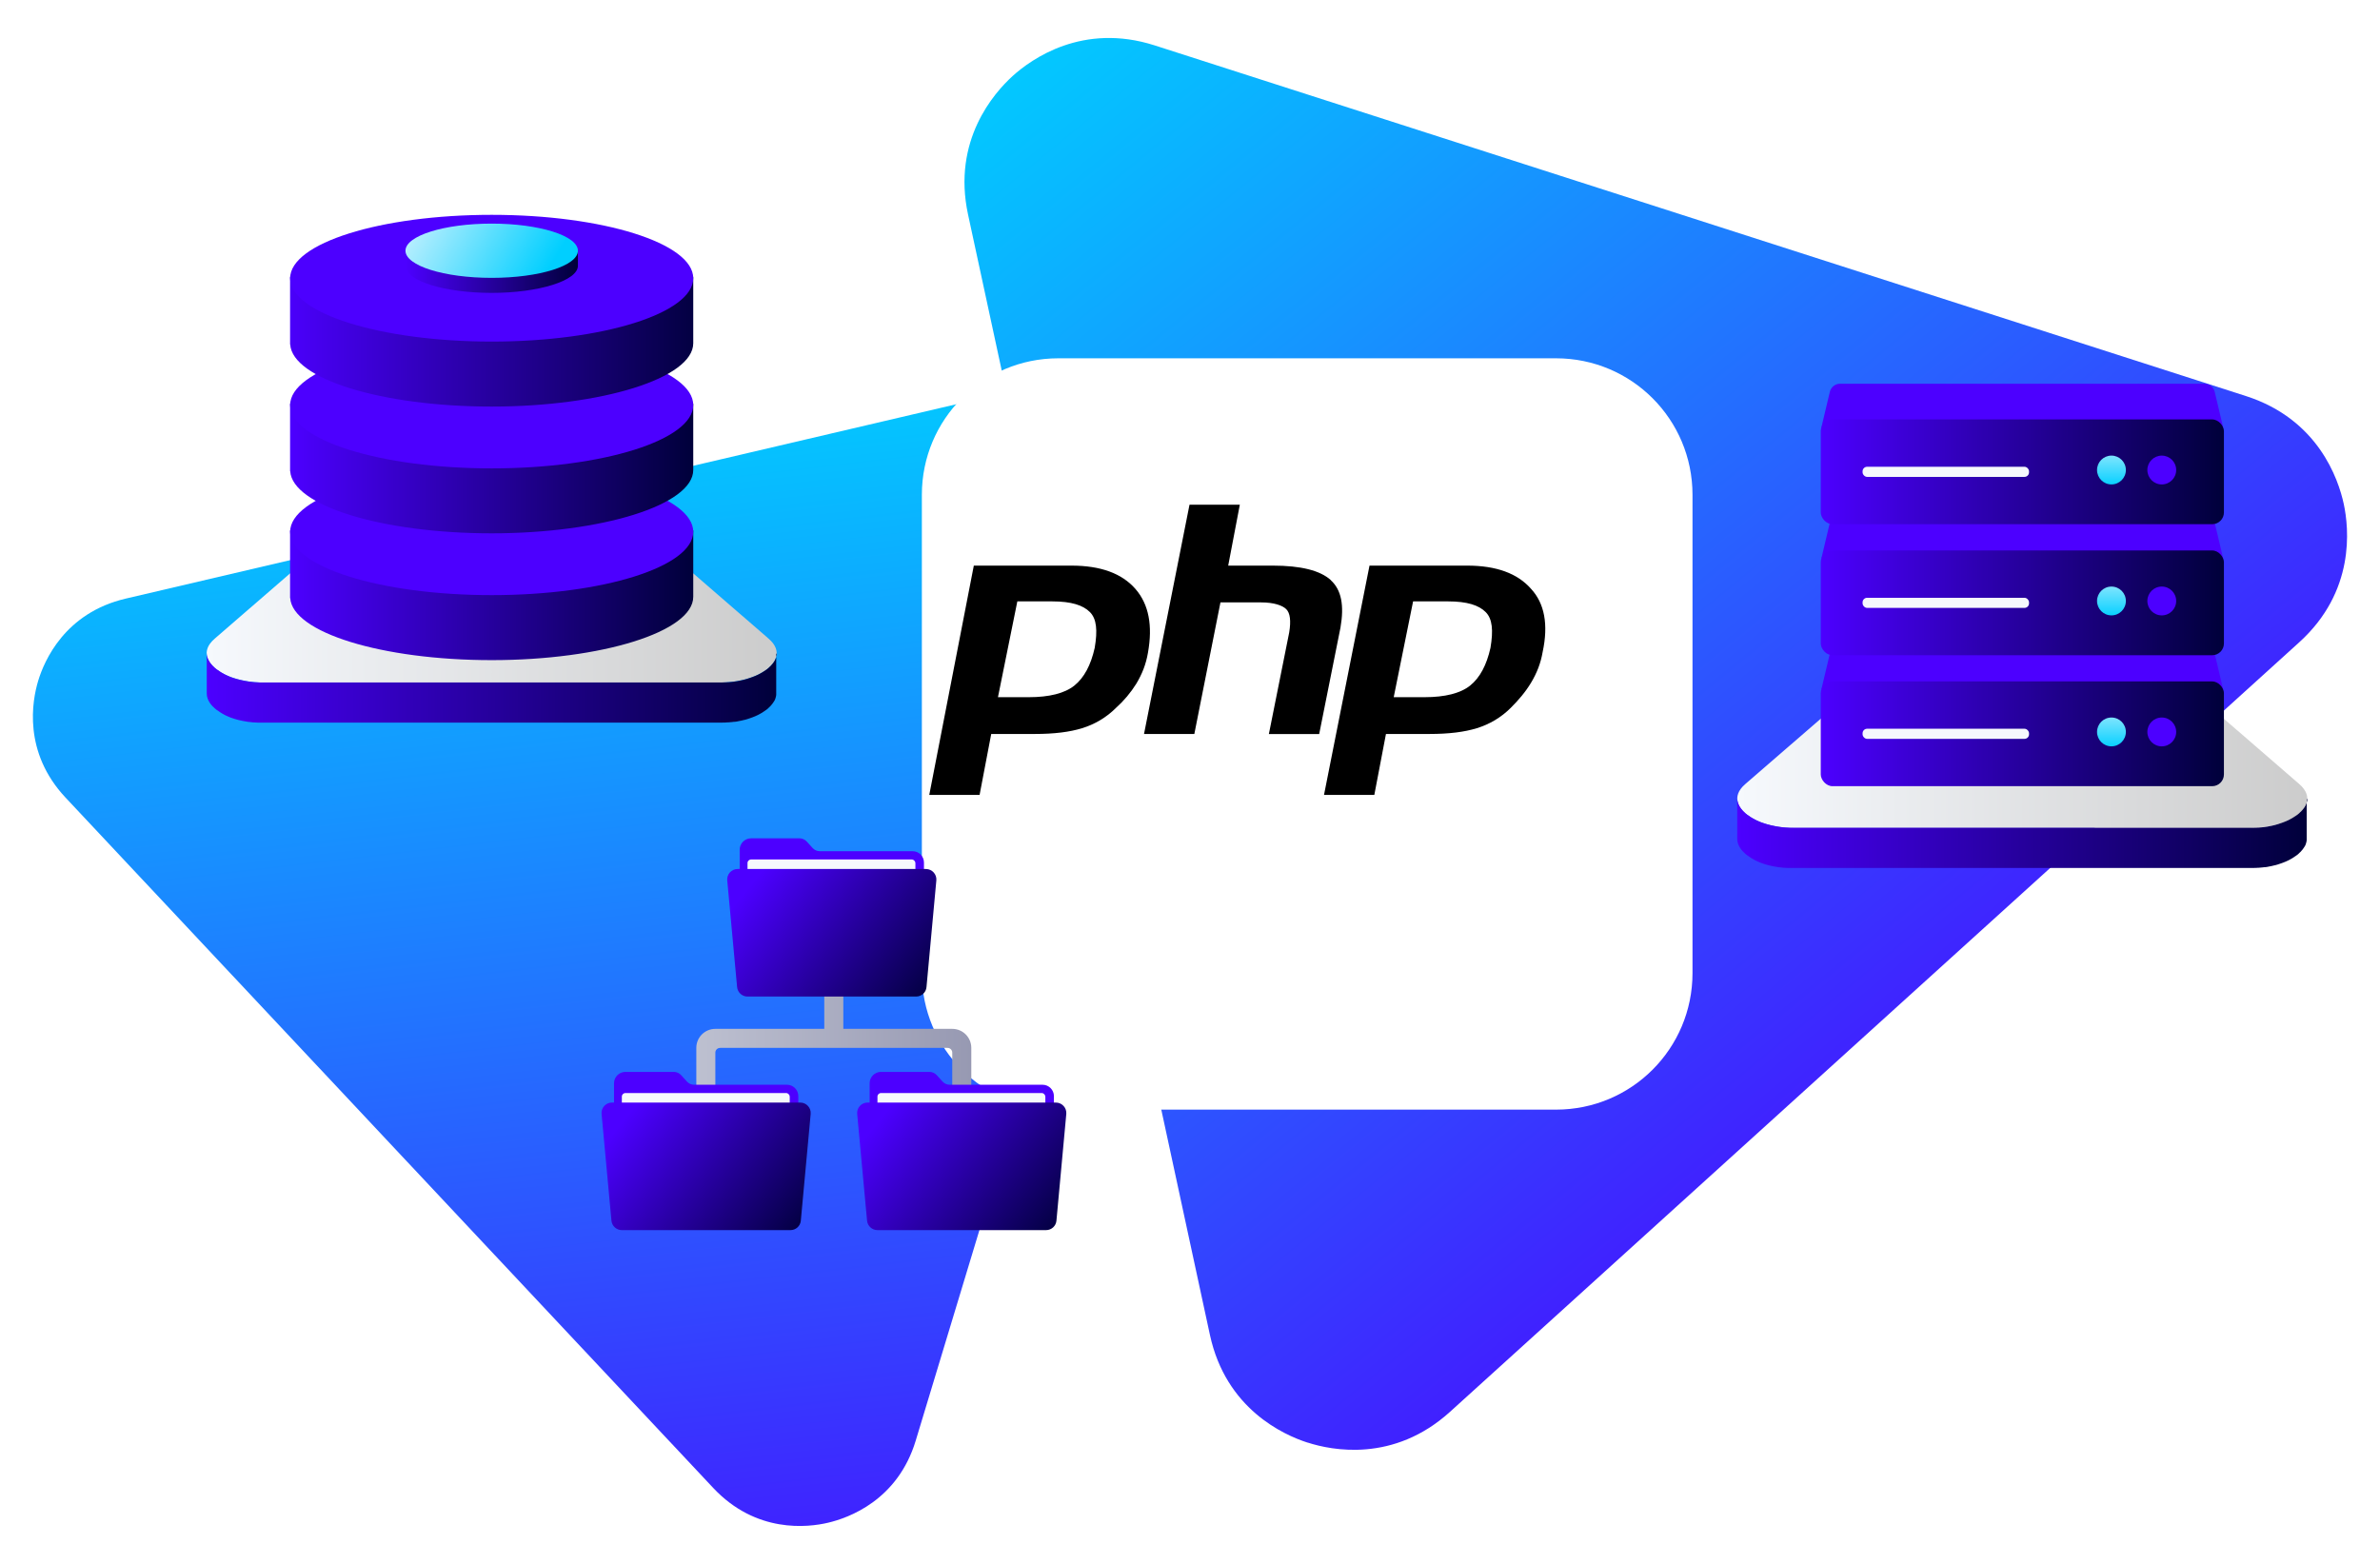 <svg id="eX2bJkO8yYa1" xmlns="http://www.w3.org/2000/svg" xmlns:xlink="http://www.w3.org/1999/xlink" viewBox="0 0 350 230" shape-rendering="geometricPrecision" text-rendering="geometricPrecision" project-id="2191a2227c294bf09747459bdd955729" export-id="b080239f6c2641e0b8651c087ca5a7ae" cached="false">
<style><![CDATA[
#eX2bJkO8yYa2_to {animation: eX2bJkO8yYa2_to__to 6000ms linear infinite normal forwards}@keyframes eX2bJkO8yYa2_to__to { 0% {transform: translate(90.314px,140.121px);animation-timing-function: cubic-bezier(0.645,0.045,0.355,1)} 25% {transform: translate(88.314px,147.121px);animation-timing-function: cubic-bezier(0.645,0.045,0.355,1)} 100% {transform: translate(90.314px,140.121px)}} #eX2bJkO8yYa2_tr {animation: eX2bJkO8yYa2_tr__tr 6000ms linear infinite normal forwards}@keyframes eX2bJkO8yYa2_tr__tr { 0% {transform: rotate(0deg);animation-timing-function: cubic-bezier(0.645,0.045,0.355,1)} 25% {transform: rotate(-3.544deg);animation-timing-function: cubic-bezier(0.645,0.045,0.355,1)} 100% {transform: rotate(0deg)}} #eX2bJkO8yYa3_to {animation: eX2bJkO8yYa3_to__to 6000ms linear infinite normal forwards}@keyframes eX2bJkO8yYa3_to__to { 0% {transform: translate(243.496px,109.407px);animation-timing-function: cubic-bezier(0.645,0.045,0.355,1)} 75% {transform: translate(249.496px,104.407px);animation-timing-function: cubic-bezier(0.645,0.045,0.355,1)} 100% {transform: translate(243.496px,109.407px)}} #eX2bJkO8yYa3_tr {animation: eX2bJkO8yYa3_tr__tr 6000ms linear infinite normal forwards}@keyframes eX2bJkO8yYa3_tr__tr { 0% {transform: rotate(0deg);animation-timing-function: cubic-bezier(0.645,0.045,0.355,1)} 75% {transform: rotate(-3.118deg);animation-timing-function: cubic-bezier(0.645,0.045,0.355,1)} 100% {transform: rotate(0deg)}} #eX2bJkO8yYa4_to {animation: eX2bJkO8yYa4_to__to 6000ms linear infinite normal forwards}@keyframes eX2bJkO8yYa4_to__to { 0% {transform: translate(181.963px,97.676px);animation-timing-function: cubic-bezier(0.645,0.045,0.355,1)} 50% {transform: translate(181.963px,87.676px);animation-timing-function: cubic-bezier(0.645,0.045,0.355,1)} 100% {transform: translate(181.963px,97.676px)}}
]]></style>
<defs><linearGradient id="eX2bJkO8yYa2-fill" x1="81.44" y1="49.286" x2="105.499" y2="255.713" spreadMethod="pad" gradientUnits="userSpaceOnUse" gradientTransform="translate(0 0)"><stop id="eX2bJkO8yYa2-fill-0" offset="0%" stop-color="#00cfff"/><stop id="eX2bJkO8yYa2-fill-1" offset="100%" stop-color="#4c00ff"/></linearGradient><linearGradient id="eX2bJkO8yYa3-fill" x1="145.26" y1="-6.15" x2="296.51" y2="178.53" spreadMethod="pad" gradientUnits="userSpaceOnUse" gradientTransform="translate(0 0)"><stop id="eX2bJkO8yYa3-fill-0" offset="0%" stop-color="#00cfff"/><stop id="eX2bJkO8yYa3-fill-1" offset="100%" stop-color="#4c00ff"/></linearGradient><filter id="eX2bJkO8yYa5-filter" x="-150%" y="-150%" width="400%" height="400%"><feGaussianBlur id="eX2bJkO8yYa5-filter-drop-shadow-0-blur" in="SourceAlpha" stdDeviation="10.27,10.27"/><feOffset id="eX2bJkO8yYa5-filter-drop-shadow-0-offset" dx="10.27" dy="10.27" result="tmp"/><feFlood id="eX2bJkO8yYa5-filter-drop-shadow-0-flood" flood-color="rgba(0,0,0,0.5)"/><feComposite id="eX2bJkO8yYa5-filter-drop-shadow-0-composite" operator="in" in2="tmp"/><feMerge id="eX2bJkO8yYa5-filter-drop-shadow-0-merge" result="result"><feMergeNode id="eX2bJkO8yYa5-filter-drop-shadow-0-merge-node-1"/><feMergeNode id="eX2bJkO8yYa5-filter-drop-shadow-0-merge-node-2" in="SourceGraphic"/></feMerge></filter><linearGradient id="eX2bJkO8yYa8-fill" x1="25.57" y1="76.08" x2="109.39" y2="76.08" spreadMethod="pad" gradientUnits="userSpaceOnUse" gradientTransform="translate(0 0)"><stop id="eX2bJkO8yYa8-fill-0" offset="0%" stop-color="#f6f9fd"/><stop id="eX2bJkO8yYa8-fill-1" offset="100%" stop-color="#ccc"/></linearGradient><linearGradient id="eX2bJkO8yYa9-fill" x1="25.57" y1="95.61" x2="109.39" y2="95.61" spreadMethod="pad" gradientUnits="userSpaceOnUse" gradientTransform="translate(0 0)"><stop id="eX2bJkO8yYa9-fill-0" offset="0%" stop-color="#4c00ff"/><stop id="eX2bJkO8yYa9-fill-1" offset="100%" stop-color="#00003a"/></linearGradient><linearGradient id="eX2bJkO8yYa10-fill" x1="37.84" y1="81.94" x2="97.13" y2="81.94" spreadMethod="pad" gradientUnits="userSpaceOnUse" gradientTransform="translate(0 0)"><stop id="eX2bJkO8yYa10-fill-0" offset="0%" stop-color="#4c00ff"/><stop id="eX2bJkO8yYa10-fill-1" offset="100%" stop-color="#00003a"/></linearGradient><linearGradient id="eX2bJkO8yYa12-fill" x1="37.84" y1="63.3" x2="97.13" y2="63.3" spreadMethod="pad" gradientUnits="userSpaceOnUse" gradientTransform="translate(0 0)"><stop id="eX2bJkO8yYa12-fill-0" offset="0%" stop-color="#4c00ff"/><stop id="eX2bJkO8yYa12-fill-1" offset="100%" stop-color="#00003a"/></linearGradient><linearGradient id="eX2bJkO8yYa14-fill" x1="36.14" y1="44.65" x2="99.82" y2="44.65" spreadMethod="pad" gradientUnits="userSpaceOnUse" gradientTransform="translate(0 0)"><stop id="eX2bJkO8yYa14-fill-0" offset="0%" stop-color="#4c00ff"/><stop id="eX2bJkO8yYa14-fill-1" offset="100%" stop-color="#00003a"/></linearGradient><linearGradient id="eX2bJkO8yYa16-fill" x1="54.8" y1="34.34" x2="80.16" y2="34.34" spreadMethod="pad" gradientUnits="userSpaceOnUse" gradientTransform="translate(0 0)"><stop id="eX2bJkO8yYa16-fill-0" offset="0%" stop-color="#4c00ff"/><stop id="eX2bJkO8yYa16-fill-1" offset="100%" stop-color="#00003a"/></linearGradient><linearGradient id="eX2bJkO8yYa17-fill" x1="-15.64" y1="-9.38" x2="7.39" y2="4.43" spreadMethod="pad" gradientUnits="userSpaceOnUse" gradientTransform="translate(0 0)"><stop id="eX2bJkO8yYa17-fill-0" offset="0%" stop-color="#f6f9fd"/><stop id="eX2bJkO8yYa17-fill-1" offset="100%" stop-color="#00cfff"/></linearGradient><linearGradient id="eX2bJkO8yYa19-fill" x1="250.66" y1="97.47" x2="334.48" y2="97.47" spreadMethod="pad" gradientUnits="userSpaceOnUse" gradientTransform="translate(0 0)"><stop id="eX2bJkO8yYa19-fill-0" offset="0%" stop-color="#f6f9fd"/><stop id="eX2bJkO8yYa19-fill-1" offset="100%" stop-color="#ccc"/></linearGradient><linearGradient id="eX2bJkO8yYa20-fill" x1="250.66" y1="116.99" x2="334.48" y2="116.99" spreadMethod="pad" gradientUnits="userSpaceOnUse" gradientTransform="translate(0 0)"><stop id="eX2bJkO8yYa20-fill-0" offset="0%" stop-color="#4c00ff"/><stop id="eX2bJkO8yYa20-fill-1" offset="100%" stop-color="#00003a"/></linearGradient><linearGradient id="eX2bJkO8yYa22-fill" x1="59.3" y1="7.71" x2="0.01" y2="7.71" spreadMethod="pad" gradientUnits="userSpaceOnUse" gradientTransform="translate(0 0)"><stop id="eX2bJkO8yYa22-fill-0" offset="0%" stop-color="#4c00ff"/><stop id="eX2bJkO8yYa22-fill-1" offset="100%" stop-color="#00003a"/></linearGradient><linearGradient id="eX2bJkO8yYa24-fill" x1="0" y1="-6.44" x2="0" y2="2.46" spreadMethod="pad" gradientUnits="userSpaceOnUse" gradientTransform="translate(0 0)"><stop id="eX2bJkO8yYa24-fill-0" offset="0%" stop-color="#f6f9fd"/><stop id="eX2bJkO8yYa24-fill-1" offset="100%" stop-color="#00cfff"/></linearGradient><linearGradient id="eX2bJkO8yYa27-fill" x1="59.3" y1="7.71" x2="0.01" y2="7.71" spreadMethod="pad" gradientUnits="userSpaceOnUse" gradientTransform="translate(0 0)"><stop id="eX2bJkO8yYa27-fill-0" offset="0%" stop-color="#4c00ff"/><stop id="eX2bJkO8yYa27-fill-1" offset="100%" stop-color="#00003a"/></linearGradient><linearGradient id="eX2bJkO8yYa29-fill" x1="0" y1="-6.44" x2="0" y2="2.46" spreadMethod="pad" gradientUnits="userSpaceOnUse" gradientTransform="translate(0 0)"><stop id="eX2bJkO8yYa29-fill-0" offset="0%" stop-color="#f6f9fd"/><stop id="eX2bJkO8yYa29-fill-1" offset="100%" stop-color="#00cfff"/></linearGradient><linearGradient id="eX2bJkO8yYa32-fill" x1="59.3" y1="7.7" x2="0.01" y2="7.7" spreadMethod="pad" gradientUnits="userSpaceOnUse" gradientTransform="translate(0 0)"><stop id="eX2bJkO8yYa32-fill-0" offset="0%" stop-color="#4c00ff"/><stop id="eX2bJkO8yYa32-fill-1" offset="100%" stop-color="#00003a"/></linearGradient><linearGradient id="eX2bJkO8yYa34-fill" x1="0" y1="-6.44" x2="0" y2="2.45" spreadMethod="pad" gradientUnits="userSpaceOnUse" gradientTransform="translate(0 0)"><stop id="eX2bJkO8yYa34-fill-0" offset="0%" stop-color="#f6f9fd"/><stop id="eX2bJkO8yYa34-fill-1" offset="100%" stop-color="#00cfff"/></linearGradient><linearGradient id="eX2bJkO8yYa37-fill" x1="97.57" y1="147.13" x2="138.01" y2="147.13" spreadMethod="pad" gradientUnits="userSpaceOnUse" gradientTransform="translate(0 0)"><stop id="eX2bJkO8yYa37-fill-0" offset="0%" stop-color="#bdc0d0"/><stop id="eX2bJkO8yYa37-fill-1" offset="100%" stop-color="#9799b2"/></linearGradient><linearGradient id="eX2bJkO8yYa40-fill" x1="126.21" y1="156.98" x2="150.83" y2="176.83" spreadMethod="pad" gradientUnits="userSpaceOnUse" gradientTransform="translate(0 0)"><stop id="eX2bJkO8yYa40-fill-0" offset="0%" stop-color="#4c00ff"/><stop id="eX2bJkO8yYa40-fill-1" offset="100%" stop-color="#00003a"/></linearGradient><linearGradient id="eX2bJkO8yYa43-fill" x1="88.62" y1="156.98" x2="113.24" y2="176.83" spreadMethod="pad" gradientUnits="userSpaceOnUse" gradientTransform="translate(0 0)"><stop id="eX2bJkO8yYa43-fill-0" offset="0%" stop-color="#4c00ff"/><stop id="eX2bJkO8yYa43-fill-1" offset="100%" stop-color="#00003a"/></linearGradient><linearGradient id="eX2bJkO8yYa46-fill" x1="107.1" y1="122.62" x2="131.71" y2="142.47" spreadMethod="pad" gradientUnits="userSpaceOnUse" gradientTransform="translate(0 0)"><stop id="eX2bJkO8yYa46-fill-0" offset="0%" stop-color="#4c00ff"/><stop id="eX2bJkO8yYa46-fill-1" offset="100%" stop-color="#00003a"/></linearGradient></defs><g id="eX2bJkO8yYa2_to" transform="translate(90.314,140.121)"><g id="eX2bJkO8yYa2_tr" transform="rotate(0)"><path d="M166.1,55.84c-2.09-2.24-7.94-7.2-16.9-5.11L13.67,82.45C4.71,84.54,1.68,91.59,0.79,94.53s-2.27,10.48,4.03,17.2l95.24,101.52c6.3,6.71,13.92,5.82,16.9,5.11c2.98-.7,10.22-3.27,12.88-12.08L170.15,73.04c2.67-8.81-1.92-14.96-4.03-17.2h-.01-.01Z" transform="translate(-85.486,-134.535)" fill="url(#eX2bJkO8yYa2-fill)"/></g></g><g id="eX2bJkO8yYa3_to" transform="translate(243.496,109.407)"><g id="eX2bJkO8yYa3_tr" transform="rotate(0)"><path d="M187.49,206.58c3.53,1.14,12.63,2.97,20.9-4.51L333.29,88.88c8.26-7.48,7.33-16.73,6.55-20.36-.79-3.64-3.75-12.43-14.36-15.85L164.98,1.09c-10.61-3.4-18.15,2.02-20.9,4.51-2.74,2.5-8.9,9.47-6.55,20.36L173.1,190.73c2.35,10.89,10.82,14.71,14.36,15.85h.02.01Z" transform="translate(-238.668,-103.821)" fill="url(#eX2bJkO8yYa3-fill)"/></g></g><g id="eX2bJkO8yYa4_to" transform="translate(181.963,97.676)"><g transform="translate(-181.963,-97.676)"><path d="M140.54,36.84h73.19c11.1,0,20.07,8.97,20.07,20.07v70.36c0,11.1-8.97,20.07-20.07,20.07h-73.19c-11.1,0-20.07-8.97-20.07-20.07v-70.36c0-11.1,8.97-20.07,20.07-20.07Z" transform="translate(4.828 5.586)" filter="url(#eX2bJkO8yYa5-filter)" fill="#fff"/><path d="M162.28,94.96c.85-1.42,1.42-2.85,1.71-4.55.71-3.98.14-7.11-1.85-9.39s-5.12-3.42-9.39-3.42h-14.37l-6.55,33.72h7.4l1.71-8.96h6.4c2.85,0,5.12-.28,6.97-.85s3.56-1.57,4.98-2.99c1.159-1.04,2.166-2.238,2.99-3.56Zm-6.12-5.27c-.57,2.56-1.57,4.41-2.99,5.55s-3.7,1.71-6.69,1.71h-4.55l2.85-14.09h5.12c2.85,0,4.55.57,5.55,1.57s1.14,2.7.71,5.26Zm34.72-9.96c-1.57-1.42-4.41-2.13-8.54-2.13h-6.55l1.71-8.96h-7.4l-6.69,33.72h7.4l3.84-19.35h5.98c1.85,0,3.13.43,3.7,1s.71,1.71.43,3.42l-2.99,14.94h7.4l3.13-15.65c.57-3.27.14-5.55-1.42-6.97v-.02Zm20.06-2.13h-14.37l-6.69,33.72h7.4l1.71-8.96h6.4c2.85,0,5.12-.28,6.97-.85s3.56-1.57,4.98-2.99c1.14-1.14,2.13-2.28,2.99-3.7.85-1.42,1.42-2.85,1.71-4.55.85-3.98.28-7.11-1.71-9.25-1.99-2.28-5.12-3.42-9.39-3.42Zm3.42,12.09c-.57,2.56-1.57,4.41-2.99,5.55s-3.7,1.71-6.69,1.71h-4.55l2.85-14.09h5.12c2.85,0,4.55.57,5.55,1.57s1.14,2.7.71,5.26Z" transform="translate(4.828 5.586)"/></g></g><g transform="translate(0 0)"><path d="M67.48,57.37c1.5,0,5.22.21,7.47,2.16l7.9,6.85.13.12.76.66L107.8,87.99l.4.35c2.25,1.94.75,3.66,0,4.31s-2.97,2.15-7.47,2.16h-66.51c-4.49,0-6.72-1.51-7.47-2.16-.74-.65-2.25-2.37,0-4.31L60,59.54c2.25-1.95,5.97-2.16,7.47-2.16l.01-.01Z" transform="translate(4.828 5.586)" fill="url(#eX2bJkO8yYa8-fill)"/><path d="M109.39,90.58v.08c0,.03,0,.06-.01.09c0,.03,0,.05-.01.08c0,.03-.01.06-.02.08c0,.03-.01.06-.02.09c0,.03-.02.05-.02.08s-.02.06-.03.09c0,.02-.02.05-.03.07-.01.04-.03.07-.04.11-.01.02-.02.05-.03.07-.02.03-.03.07-.05.1l-.03.06c-.02.04-.05.09-.08.13c0,.01-.02.03-.03.04-.03.05-.07.11-.11.16l-.02.02c-.04.06-.09.11-.13.17c0,.01-.02.02-.03.03-.05.05-.09.11-.14.16-.02.02-.03.04-.05.05l-.04.04-.06.06c-.01.01-.02.02-.04.03l-.06.06-.03.03c-.03.03-.06.05-.08.08-.02.02-.04.03-.06.05-.03.03-.07.06-.11.09c0,0-.02.01-.02.02-.03.03-.07.05-.11.08-.01,0-.02.02-.03.02-.05.03-.09.07-.14.1c0,0-.02.01-.03.02-.04.03-.09.06-.14.09-.02.01-.03.02-.05.03-.022.01-.042.023-.06.04-.02.02-.05.03-.08.05-.022.01-.042.023-.06.04-.03.02-.05.03-.08.05-.02.01-.04.03-.07.04-.03.02-.06.03-.09.05-.02.01-.05.03-.07.04-.03.02-.06.03-.09.05-.02.01-.05.02-.07.04-.03.02-.07.03-.1.05-.02.01-.05.02-.07.04-.04.02-.08.04-.11.05-.02.01-.05.02-.07.03-.05.02-.1.05-.15.07-.01,0-.03.01-.04.02h-.01l-.3.12c-.02,0-.04.02-.07.03-.1.04-.21.08-.33.12-.02,0-.04.01-.06.02-.11.04-.22.07-.33.11-.02,0-.03.01-.05.02-.12.04-.25.07-.38.11-.03,0-.07.02-.1.03-.07.02-.14.04-.22.05-.04,0-.07.02-.11.03l-.27.06c-.02,0-.05,0-.07.01-.12.02-.23.05-.35.07-.03,0-.06.01-.09.02-.09.02-.18.03-.28.04-.04,0-.08.01-.12.02-.11.02-.23.03-.34.04-.04,0-.07,0-.11.01-.15.02-.3.03-.45.04h-.13c-.09,0-.19.01-.28.02h-.16c-.09,0-.18,0-.27.01h-68.13c-.07,0-.13,0-.2-.01-.06,0-.12,0-.18-.01-.07,0-.13,0-.19-.01-.06,0-.12,0-.17-.01-.06,0-.13-.01-.19-.02-.06,0-.11-.01-.17-.02-.06,0-.12-.01-.18-.02-.05,0-.11-.01-.16-.02-.06,0-.11-.02-.17-.02s-.12-.02-.17-.03c-.05,0-.11-.02-.16-.03-.06,0-.11-.02-.17-.03-.05,0-.1-.02-.15-.03-.07-.01-.13-.03-.2-.04-.04,0-.09-.02-.13-.03-.07-.01-.13-.03-.19-.04-.04,0-.08-.02-.12-.03l-.34-.09c-.01,0-.03,0-.04-.01-.09-.03-.19-.05-.28-.08-.04-.01-.08-.03-.12-.04l-.1-.03c-.05-.02-.09-.03-.14-.05-.03-.01-.06-.02-.1-.03-.05-.02-.09-.03-.14-.05-.027-.008-.054-.018-.08-.03l-.15-.06c-.02,0-.04-.02-.06-.03-.07-.03-.14-.06-.2-.09c0,0-.02,0-.02-.01-.06-.03-.12-.05-.17-.08-.023-.012-.046-.022-.07-.03l-.12-.06c-.026-.007-.05-.021-.07-.04-.03-.02-.07-.03-.1-.05-.03-.01-.05-.03-.07-.04-.03-.02-.06-.03-.09-.05-.02-.01-.05-.03-.07-.04-.03-.02-.06-.03-.08-.05-.02-.01-.04-.03-.07-.04-.03-.02-.05-.03-.08-.05-.02-.01-.04-.03-.06-.04-.02-.02-.05-.03-.07-.05-.02-.01-.04-.03-.06-.04-.02-.02-.05-.03-.07-.05-.02-.01-.04-.02-.05-.04-.02-.01-.04-.03-.06-.04s-.03-.02-.05-.03-.04-.03-.06-.04-.03-.02-.05-.03-.04-.03-.06-.04c-.01-.01-.03-.02-.04-.03-.02-.01-.04-.03-.05-.04-.01,0-.02-.02-.03-.03-.02-.02-.04-.03-.05-.04c0,0-.02-.01-.03-.02-.03-.02-.05-.04-.07-.06-.45-.39-1.19-1.18-1.19-2.18v5.97c0,1,.73,1.79,1.19,2.18.02.02.05.04.07.06c0,0,.02.01.03.02.02.01.04.03.05.04.01,0,.02.02.03.03.02.01.04.03.05.04s.03.02.04.03c.02.01.04.03.06.04s.03.02.05.03.04.03.06.04.03.02.05.03.04.03.06.04.04.02.05.04c.02.01.05.03.07.05.02.01.04.02.06.04s.05.03.07.05c.02.01.04.03.06.04.03.02.05.03.08.05.02.01.04.03.07.04.03.02.06.03.08.05.02.01.05.03.07.04.03.02.06.03.09.05.02.01.05.03.07.04.03.02.07.03.1.05.02.01.05.02.07.04l.12.06c.02.01.04.02.07.03.06.03.11.05.17.08c0,0,.02,0,.02.01.06.03.13.06.2.08.02,0,.04.02.06.03l.15.06c.03.01.06.02.08.03.05.02.09.03.14.05.03.01.06.02.1.03.05.02.09.03.14.05l.1.03c.03,0,.06.02.08.03.01,0,.03,0,.04.01.09.03.18.05.28.08.01,0,.03,0,.04.01.11.03.22.06.34.09h.03c.03,0,.06.01.08.02.06.01.13.03.19.04.04,0,.09.02.13.03.06.01.13.03.2.04.02,0,.05,0,.07.01.02,0,.05,0,.07.01l.17.03c.05,0,.11.02.16.03.06,0,.12.02.17.03.03,0,.06,0,.09.01h.08c.05,0,.11.01.16.02.06,0,.12.01.18.02.06,0,.11.01.17.02.03,0,.06,0,.09.01h.09c.06,0,.11.01.17.01s.13.01.19.01.12,0,.18.01h68.34c.09,0,.18,0,.27-.01h.16c.1,0,.19-.01.28-.02h.12c.15-.01.3-.03.45-.04.04,0,.07,0,.11-.01.12-.01.23-.03.34-.04h.12c.09-.01.19-.03.28-.04.03,0,.06-.01.09-.02.12-.02.24-.04.35-.07.02,0,.05,0,.07-.01l.27-.06c.04,0,.07-.02.11-.03.07-.02.15-.04.22-.05.02,0,.04,0,.06-.01.01,0,.03,0,.04-.01.13-.03.26-.07.38-.11.02,0,.03-.01.05-.02.11-.03.22-.07.33-.11.02,0,.04-.01.06-.02l.33-.12c.02,0,.04-.02.07-.03l.3-.12c.01,0,.03-.01.04-.02.05-.02.1-.04.15-.07.02-.01.05-.02.07-.03.04-.02.08-.04.11-.05.02-.01.05-.02.07-.04.03-.02.07-.03.1-.05.02-.01.05-.02.07-.04.03-.02.06-.03.09-.05.02-.01.05-.03.07-.04.03-.02.06-.03.09-.05.02-.01.04-.03.07-.04.03-.02.05-.03.08-.05.022-.01.042-.023.06-.04.03-.02.05-.03.08-.05.022-.01.042-.023.06-.04s.02-.01.02-.02c0,0,.02-.01.03-.02.05-.03.09-.06.14-.09c0,0,.02-.01.03-.02.05-.04.1-.07.14-.1.01,0,.02-.02.03-.02l.11-.08c0,0,.02-.01.02-.02.04-.03.07-.06.11-.09.02-.02.04-.03.05-.05.03-.02.06-.05.08-.08l.03-.03.06-.06c.01-.01.02-.02.04-.03l.06-.06.04-.04.04-.04v-.01c.05-.05.09-.1.14-.16c0-.01.02-.02.03-.03.04-.05.09-.11.13-.17l.01-.02c.04-.05.07-.1.11-.16c0-.01.02-.03.03-.04.03-.04.05-.08.08-.13c0,0,.01-.02.02-.03c0-.01.01-.02.02-.03.02-.03.03-.06.05-.1.01-.02.02-.05.03-.07.02-.03.03-.07.04-.11c0-.02.01-.03.02-.05v-.02l.03-.09c0-.03.02-.05.02-.08s.01-.06.02-.09c0-.02.01-.04.02-.07v-.02c0-.03,0-.05.01-.08c0-.03,0-.06.01-.09v-6.17.12l.07.05Z" transform="translate(4.828 5.586)" fill="url(#eX2bJkO8yYa9-fill)"/><path d="M37.85,82.37c.33,5.06,13.47,9.13,29.63,9.13s29.64-4.17,29.64-9.32v-9.78h-59.29v9.97h.02Z" transform="translate(4.828 5.586)" fill="url(#eX2bJkO8yYa10-fill)"/><ellipse rx="29.64" ry="9.32" transform="translate(72.308 78.206)" fill="#4c00ff"/><path d="M37.85,63.72c.33,5.06,13.47,9.13,29.63,9.13s29.64-4.17,29.64-9.32v-9.78h-59.29v9.97h.02Z" transform="translate(4.828 5.586)" fill="url(#eX2bJkO8yYa12-fill)"/><ellipse rx="29.64" ry="9.32" transform="translate(72.308 59.566)" fill="#4c00ff"/><path d="M37.85,45.08c.33,5.06,13.47,9.13,29.63,9.13s29.64-4.17,29.64-9.32v-9.78h-59.29v9.97h.02Z" transform="translate(4.828 5.586)" fill="url(#eX2bJkO8yYa14-fill)"/><ellipse rx="29.64" ry="9.32" transform="translate(72.308 40.916)" fill="#4c00ff"/><path d="M54.81,33.59c.14,2.16,5.76,3.9,12.67,3.9s12.68-1.79,12.68-3.99v-2.31h-25.36v2.39l.01.01Z" transform="translate(4.828 5.586)" fill="url(#eX2bJkO8yYa16-fill)"/><ellipse rx="12.68" ry="3.99" transform="translate(72.308 36.876)" fill="url(#eX2bJkO8yYa17-fill)"/></g><g transform="translate(0 0)"><path d="M292.57,78.75c1.5,0,5.22.21,7.47,2.16l7.9,6.85.13.12.76.66l24.06,20.83.4.35c2.25,1.94.75,3.66,0,4.31s-2.97,2.15-7.47,2.16h-66.51c-4.49,0-6.72-1.51-7.47-2.16-.74-.65-2.25-2.37,0-4.31l33.25-28.8c2.25-1.95,5.97-2.16,7.47-2.16l.01-.01Z" transform="translate(4.828 5.586)" fill="url(#eX2bJkO8yYa19-fill)"/><path d="M334.47,111.96v.08c0,.03,0,.06-.01.09c0,.03,0,.05-.01.08c0,.03-.01.06-.02.08c0,.03-.01.06-.02.09c0,.03-.02.05-.02.08s-.02.06-.03.09c0,.02-.02.05-.03.07-.01.04-.03.07-.04.11-.01.02-.02.05-.03.07-.02.03-.03.07-.05.1l-.03.06c-.02.04-.05.09-.08.13c0,.01-.02.03-.03.04-.03.05-.07.11-.11.16l-.02.02c-.04.06-.09.11-.13.17c0,.01-.02.02-.03.03-.05.05-.09.11-.14.16-.02.02-.03.04-.05.05l-.04.04-.06.06c-.01.01-.02.02-.04.03l-.06.06-.03.03c-.03.03-.06.05-.08.08-.02.02-.04.03-.06.05-.03.03-.07.06-.11.09c0,0-.02.01-.02.02-.03.03-.07.05-.11.08-.01,0-.02.02-.03.02-.05.03-.09.07-.14.1c0,0-.02.01-.03.02-.04.03-.09.06-.14.09-.02.01-.03.02-.05.03-.022.01-.042.023-.06.04-.02.02-.05.03-.08.05-.022.01-.042.023-.06.04-.03.02-.05.03-.08.05-.02.01-.04.03-.07.04-.03.02-.06.03-.09.05-.02.01-.05.03-.07.04-.03.02-.06.03-.09.05-.02.01-.05.02-.07.04-.03.02-.07.03-.1.05-.02.01-.05.02-.07.04-.04.02-.08.04-.11.05-.02.01-.05.02-.07.03-.05.02-.1.05-.15.07-.01,0-.03.01-.04.02h-.01l-.3.12c-.02,0-.04.02-.07.03-.1.04-.21.08-.33.12-.02,0-.04.01-.06.02-.11.04-.22.07-.33.11-.02,0-.03.01-.05.02-.12.04-.25.07-.38.11-.03,0-.07.02-.1.03-.07.02-.14.04-.22.05-.04,0-.07.02-.11.03l-.27.06c-.02,0-.05,0-.07.01-.12.02-.23.05-.35.07-.03,0-.06.01-.09.02-.09.02-.18.03-.28.04-.04,0-.08.01-.12.02-.11.02-.23.03-.34.04-.04,0-.07,0-.11.01-.15.02-.3.03-.45.04h-.13c-.09,0-.19.01-.28.02h-.16c-.09,0-.18,0-.27.01h-68.14c-.07,0-.13,0-.2-.01-.06,0-.12,0-.18-.01-.07,0-.13,0-.19-.01-.06,0-.12,0-.17-.01-.06,0-.13-.01-.19-.02-.06,0-.11-.01-.17-.02-.06,0-.12-.01-.18-.02-.05,0-.11-.01-.16-.02-.06,0-.11-.02-.17-.02s-.12-.02-.17-.03c-.05,0-.11-.02-.16-.03-.06,0-.11-.02-.17-.03-.05,0-.1-.02-.15-.03-.07-.01-.13-.03-.2-.04-.04,0-.09-.02-.13-.03-.07-.01-.13-.03-.19-.04-.04,0-.08-.02-.12-.03l-.34-.09c-.01,0-.03,0-.04-.01-.09-.03-.19-.05-.28-.08-.04-.01-.08-.03-.12-.04l-.1-.03c-.05-.02-.09-.03-.14-.05-.03-.01-.06-.02-.1-.03-.05-.02-.09-.03-.14-.05-.027-.008-.054-.018-.08-.03l-.15-.06c-.02,0-.04-.02-.06-.03-.07-.03-.14-.06-.2-.09c0,0-.02,0-.02-.01-.06-.03-.12-.05-.17-.08-.023-.012-.046-.022-.07-.03l-.12-.06c-.026-.007-.05-.021-.07-.04-.03-.02-.07-.03-.1-.05-.03-.01-.05-.03-.07-.04-.03-.02-.06-.03-.09-.05-.02-.01-.05-.03-.07-.04-.03-.02-.06-.03-.08-.05-.02-.01-.04-.03-.07-.04-.03-.02-.05-.03-.08-.05-.02-.01-.04-.03-.06-.04-.02-.02-.05-.03-.07-.05-.02-.01-.04-.03-.06-.04-.02-.02-.05-.03-.07-.05-.02-.01-.04-.02-.05-.04-.02-.01-.04-.03-.06-.04s-.03-.02-.05-.03-.04-.03-.06-.04-.03-.02-.05-.03-.04-.03-.06-.04c-.01-.01-.03-.02-.04-.03-.02-.01-.04-.03-.05-.04-.01,0-.02-.02-.03-.03-.02-.02-.04-.03-.05-.04c0,0-.02-.01-.03-.02-.03-.02-.05-.04-.07-.06-.45-.39-1.19-1.18-1.19-2.18v5.97c0,1,.73,1.79,1.19,2.18.02.02.05.04.07.06c0,0,.02.01.03.02.02.01.04.03.05.04.01,0,.02.02.03.03.02.01.04.03.05.04s.03.02.04.03c.02.01.04.03.06.04s.03.02.05.03.04.03.06.04.03.02.05.03.04.03.06.04.04.02.05.04c.02.01.05.03.07.05.02.01.04.02.06.04s.05.03.07.05c.02.01.04.03.06.04.03.02.05.03.08.05.02.01.04.03.07.04.03.02.06.03.08.05.02.01.05.03.07.04.03.02.06.03.09.05.02.01.05.03.07.04.03.02.07.03.1.05.02.01.05.02.07.04l.12.06c.02.01.04.02.07.03.06.03.11.05.17.08c0,0,.02,0,.02.01.06.03.13.06.2.08.02,0,.04.02.06.03l.15.06c.03.01.06.02.08.03.05.02.09.03.14.05.03.01.06.02.1.03.05.02.09.03.14.05l.1.03c.03,0,.06.02.08.03.01,0,.03,0,.04.01.09.03.18.05.28.08.01,0,.03,0,.04.01.11.03.22.06.34.09h.03c.03,0,.06.01.08.02.06.01.13.03.19.04.04,0,.09.02.13.03.06.01.13.03.2.04.02,0,.05,0,.07.01.02,0,.05,0,.07.01l.17.03c.05,0,.11.02.16.03.06,0,.12.02.17.03.03,0,.06,0,.09.01h.08c.05,0,.11.01.16.02.06,0,.12.01.18.02.06,0,.11.01.17.02.03,0,.06,0,.09.01h.09c.06,0,.11.01.17.01s.13.01.19.01.12,0,.18.01h68.34c.09,0,.18,0,.27-.01h.16c.1,0,.19-.01.28-.02h.12c.15-.01.3-.03.45-.04.04,0,.07,0,.11-.01.12-.01.23-.03.34-.04h.12c.09-.01.19-.03.28-.04.03,0,.06-.01.09-.02.12-.02.24-.04.35-.07.02,0,.05,0,.07-.01l.27-.06c.04,0,.07-.02.11-.03.07-.02.15-.04.22-.05.02,0,.04,0,.06-.01.01,0,.03,0,.04-.01.13-.03.26-.07.38-.11.02,0,.03-.01.05-.02.11-.03.22-.07.33-.11.02,0,.04-.01.06-.02l.33-.12c.02,0,.04-.02.07-.03l.3-.12c.01,0,.03-.01.04-.02.05-.02.1-.04.15-.07.02-.01.05-.02.07-.03.04-.02.08-.04.11-.05.02-.01.05-.02.07-.04.03-.02.07-.03.1-.05.02-.01.05-.02.07-.04.03-.02.06-.03.09-.05.02-.01.05-.03.07-.04.03-.02.06-.03.09-.05.02-.01.04-.03.07-.04.03-.02.05-.03.08-.05.022-.01.042-.023.06-.04.03-.02.05-.03.08-.05.022-.01.042-.023.06-.04s.02-.01.02-.02c0,0,.02-.01.03-.02.05-.03.09-.06.14-.09c0,0,.02-.01.03-.02.05-.04.1-.07.14-.1.01,0,.02-.02.03-.02l.11-.08c0,0,.02-.01.02-.02.04-.03.07-.06.11-.09.02-.02.04-.03.05-.05.03-.02.06-.05.08-.08l.03-.03.06-.06c.01-.01.02-.02.04-.03l.06-.06.04-.04.04-.04v-.01c.05-.05.09-.1.14-.16c0-.01.02-.02.03-.03.04-.05.09-.11.13-.17l.01-.02c.04-.05.07-.1.11-.16c0-.01.02-.03.03-.04.03-.04.05-.08.08-.13c0,0,.01-.02.02-.03c0-.01.01-.02.02-.03.02-.03.03-.06.05-.1.01-.02.02-.05.03-.07.02-.03.03-.07.04-.11c0-.02.01-.03.02-.05v-.02l.03-.09c0-.03.02-.05.02-.08s.01-.06.02-.09c0-.02.01-.04.02-.07v-.02c0-.03,0-.05.01-.08c0-.03,0-.06.01-.09v-6.17.12l.08.05Z" transform="translate(4.828 5.586)" fill="url(#eX2bJkO8yYa20-fill)"/><path d="M319.37,89.37h-53.6c-.71,0-1.33.49-1.5,1.18l-1.24,5.21l1.52.33h56.03l1.52-.33-1.24-5.21c-.17-.691-.788-1.178-1.5-1.18h.01Z" transform="translate(4.828 5.586)" fill="#4c00ff"/><rect width="59.29" height="15.41" rx="1.73" ry="1.73" transform="matrix(-1 0 0-1 327.048 115.626)" fill="url(#eX2bJkO8yYa22-fill)"/><circle r="2.12" transform="translate(317.908 107.646)" fill="#4c00ff"/><circle r="2.12" transform="translate(310.508 107.646)" fill="url(#eX2bJkO8yYa24-fill)"/><rect width="24.48" height="1.49" rx="0.67" ry="0.67" transform="matrix(-1 0 0-1 298.388 108.666)" fill="#f6f9fd"/><path d="M319.37,70.11h-53.6c-.71,0-1.33.49-1.5,1.18l-1.24,5.21l1.52.33h56.03l1.52-.33-1.24-5.21c-.17-.691-.788-1.178-1.5-1.18h.01Z" transform="translate(4.828 5.586)" fill="#4c00ff"/><rect width="59.29" height="15.41" rx="1.73" ry="1.73" transform="matrix(-1 0 0-1 327.048 96.366)" fill="url(#eX2bJkO8yYa27-fill)"/><circle r="2.12" transform="translate(317.908 88.386)" fill="#4c00ff"/><circle r="2.12" transform="translate(310.508 88.386)" fill="url(#eX2bJkO8yYa29-fill)"/><rect width="24.48" height="1.49" rx="0.67" ry="0.67" transform="matrix(-1 0 0-1 298.388 89.406)" fill="#f6f9fd"/><path d="M319.37,50.85h-53.6c-.71,0-1.33.49-1.5,1.18l-1.24,5.21l1.52.33h56.03l1.52-.33-1.24-5.21c-.17-.691-.788-1.178-1.5-1.18h.01Z" transform="translate(4.828 5.586)" fill="#4c00ff"/><rect width="59.29" height="15.41" rx="1.73" ry="1.73" transform="matrix(-1 0 0-1 327.048 77.096)" fill="url(#eX2bJkO8yYa32-fill)"/><circle r="2.12" transform="translate(317.908 69.126)" fill="#4c00ff"/><circle r="2.12" transform="translate(310.508 69.126)" fill="url(#eX2bJkO8yYa34-fill)"/><rect width="24.48" height="1.49" rx="0.67" ry="0.67" transform="matrix(-1 0 0-1 298.388 70.136)" fill="#f6f9fd"/></g><g><path d="M119.19,145.73v-11.2h-2.8v11.2h-16.02c-1.55,0-2.8,1.25-2.8,2.8v11.2h2.8v-10.5c0-.39.31-.7.7-.7h33.44c.39,0,.7.31.7.7v10.5h2.8v-11.2c0-1.55-1.25-2.8-2.8-2.8h-16.02Z" transform="translate(4.828 5.586)" fill="url(#eX2bJkO8yYa37-fill)"/><path d="M148.49,170.33h-23.76c-.92,0-1.67-.75-1.67-1.67v-14.93c0-.92.75-1.67,1.67-1.67h7.12c.42,0,.81.18,1.09.49l.85.94c.27.29.64.46,1.04.46h13.66c.92,0,1.67.75,1.67,1.67v13.03c0,.92-.75,1.67-1.67,1.67v.01Z" transform="translate(4.828 5.586)" fill="#4c00ff"/><rect width="24.69" height="14.92" rx="0.52" ry="0.52" transform="translate(129.038 160.756)" fill="#f6f9fd"/><path d="M149.01,175.33h-24.8c-.79,0-1.45-.6-1.53-1.39l-1.45-15.7c-.08-.9.62-1.67,1.53-1.67h27.69c.9,0,1.61.78,1.53,1.67l-1.45,15.7c-.07.79-.73,1.39-1.53,1.39h.01Z" transform="translate(4.828 5.586)" fill="url(#eX2bJkO8yYa40-fill)"/><path d="M110.9,170.33h-23.76c-.92,0-1.67-.75-1.67-1.67v-14.93c0-.92.75-1.67,1.67-1.67h7.12c.42,0,.81.18,1.09.49l.85.94c.27.29.64.46,1.04.46h13.66c.92,0,1.67.75,1.67,1.67v13.03c0,.92-.75,1.67-1.67,1.67v.01Z" transform="translate(4.828 5.586)" fill="#4c00ff"/><rect width="24.69" height="14.92" rx="0.52" ry="0.52" transform="translate(91.448 160.756)" fill="#f6f9fd"/><path d="M111.42,175.33h-24.8c-.79,0-1.45-.6-1.53-1.39l-1.45-15.7c-.08-.9.62-1.67,1.53-1.67h27.69c.9,0,1.61.78,1.53,1.67l-1.45,15.7c-.07.79-.73,1.39-1.53,1.39h.01Z" transform="translate(4.828 5.586)" fill="url(#eX2bJkO8yYa43-fill)"/><path d="M129.38,135.98h-23.76c-.92,0-1.67-.75-1.67-1.67v-14.93c0-.92.75-1.67,1.67-1.67h7.12c.42,0,.81.18,1.09.49l.85.94c.27.29.64.46,1.04.46h13.66c.92,0,1.67.75,1.67,1.67v13.03c0,.92-.75,1.67-1.67,1.67v.01Z" transform="translate(4.828 5.586)" fill="#4c00ff"/><rect width="24.69" height="14.92" rx="0.52" ry="0.52" transform="translate(109.928 126.406)" fill="#f6f9fd"/><path d="M129.9,140.98h-24.8c-.79,0-1.45-.6-1.53-1.39l-1.45-15.7c-.08-.9.62-1.67,1.53-1.67h27.69c.9,0,1.61.78,1.53,1.67l-1.45,15.7c-.07.79-.73,1.39-1.53,1.39h.01Z" transform="translate(4.828 5.586)" fill="url(#eX2bJkO8yYa46-fill)"/></g></svg>
